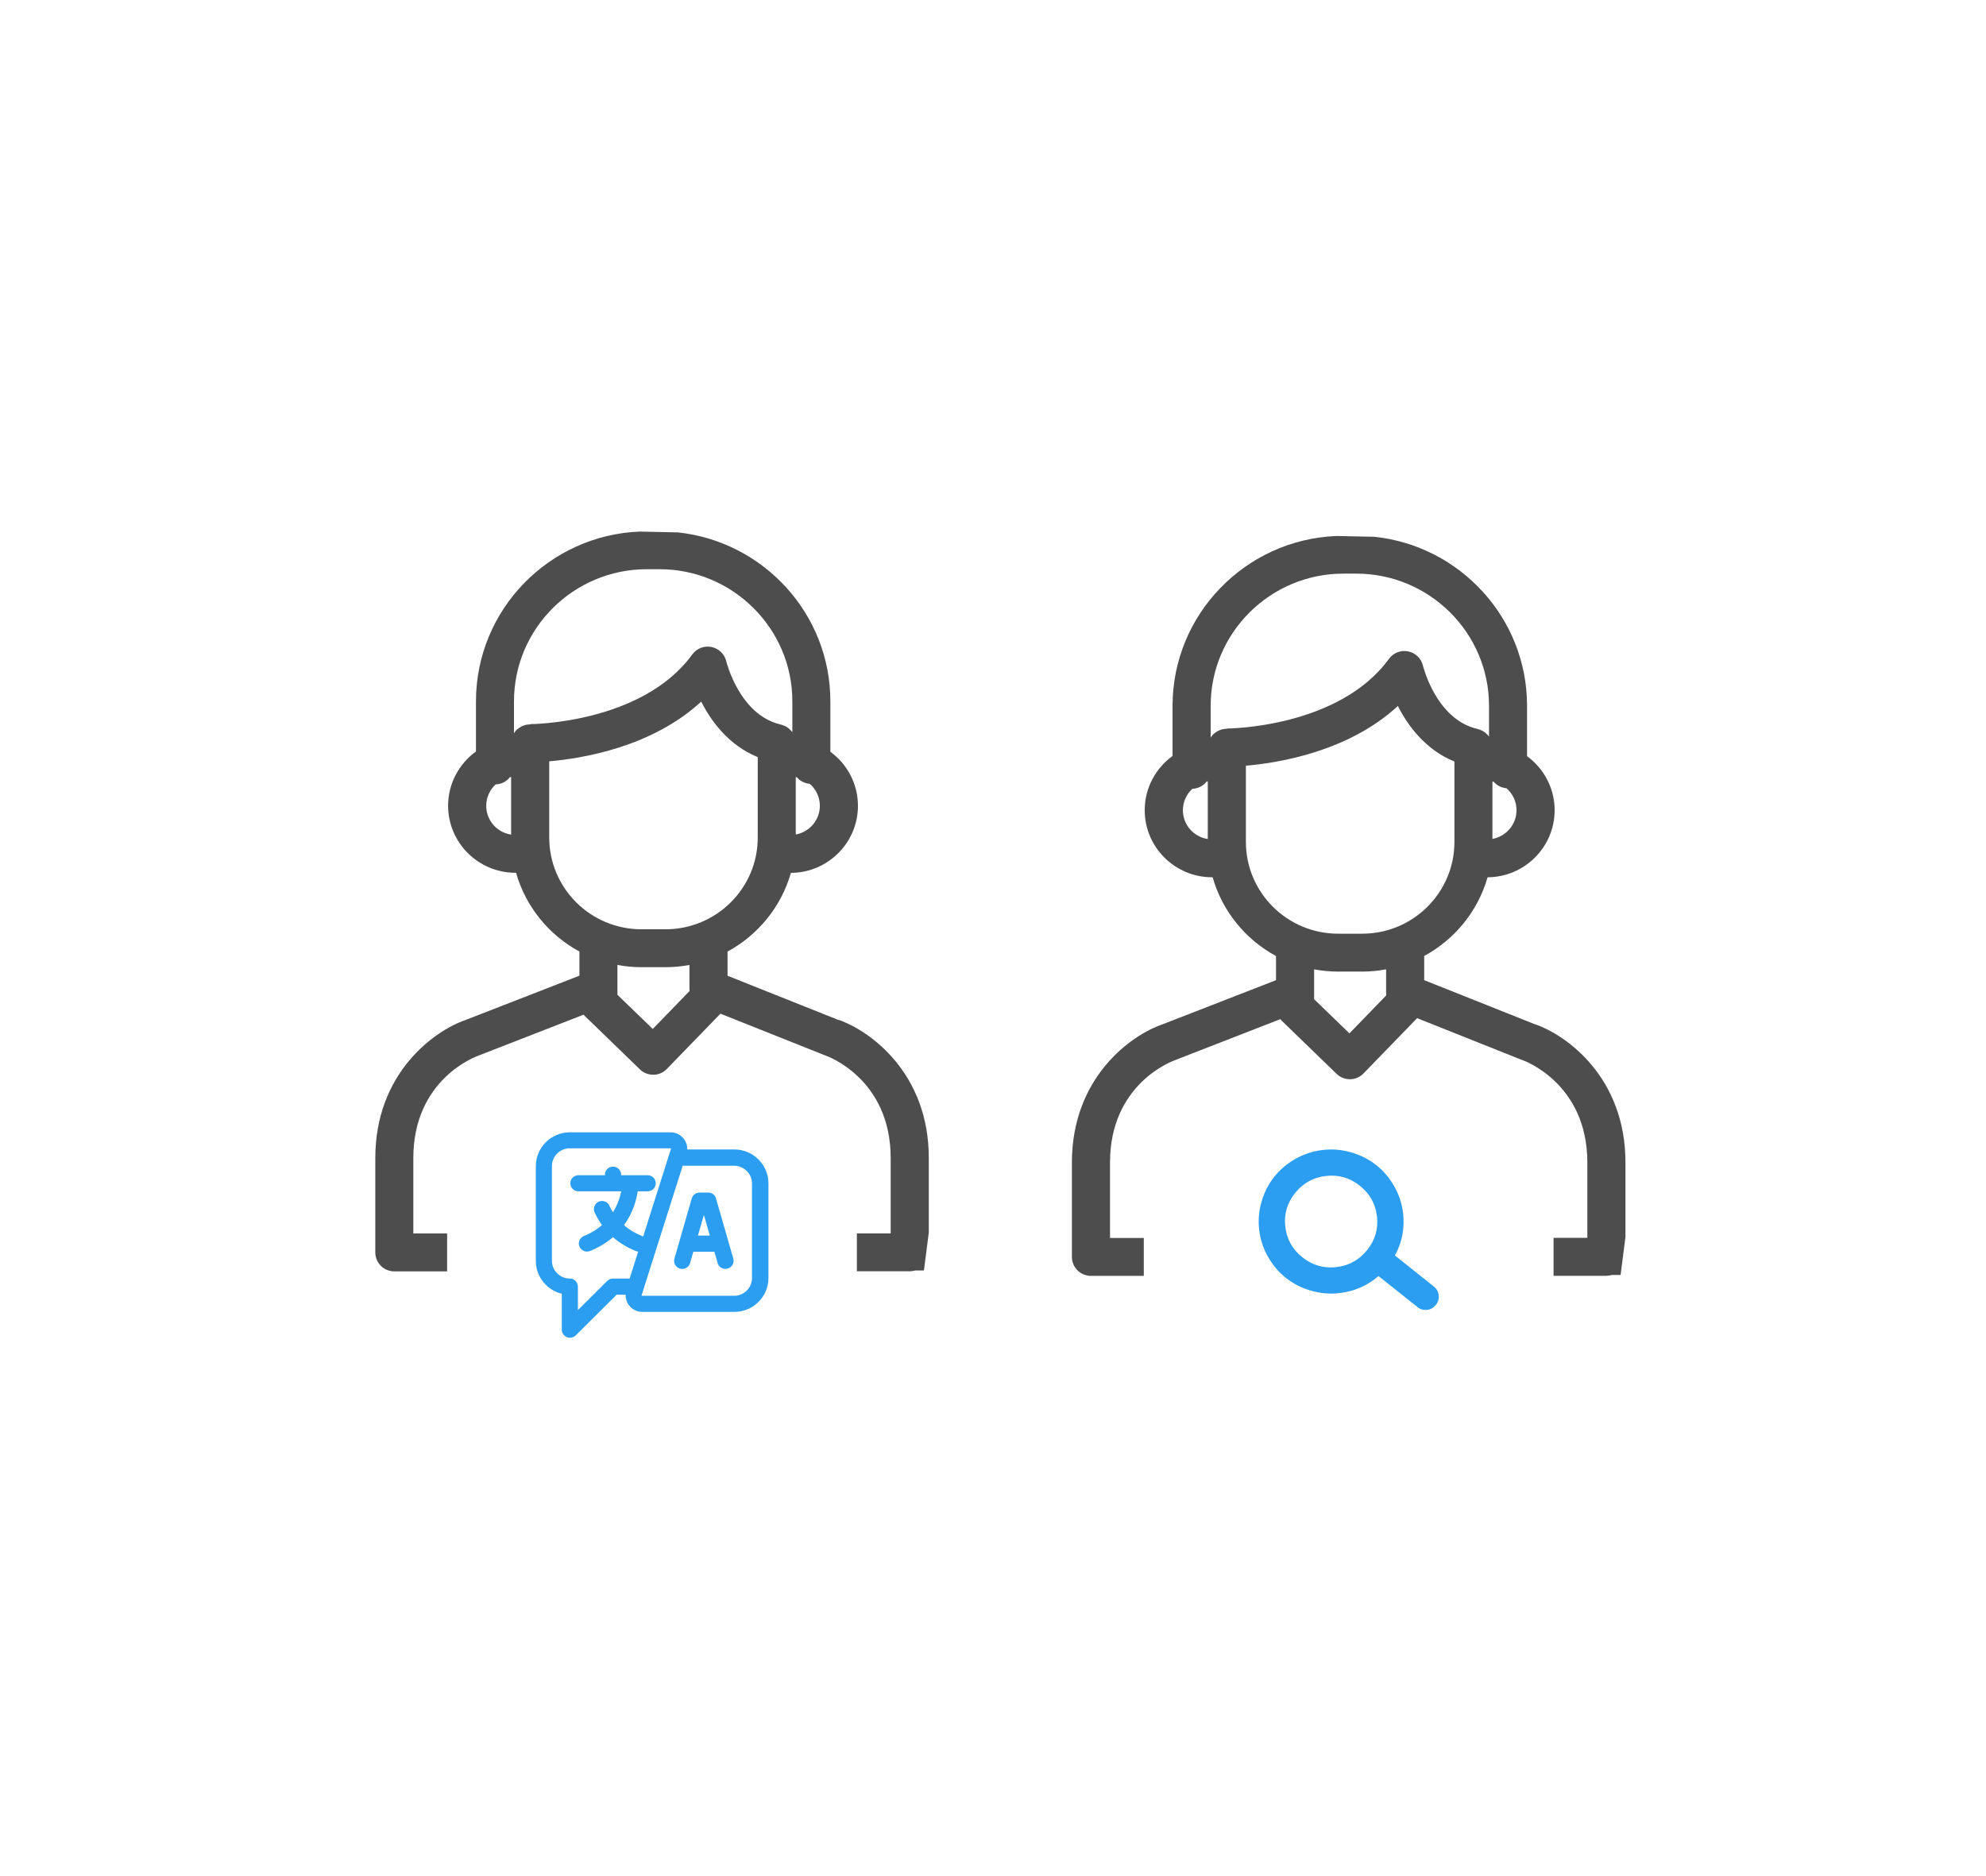 <svg width="127" height="120" viewBox="0 0 127 120" fill="none" xmlns="http://www.w3.org/2000/svg">
<path d="M53.611 65.235L46.525 62.41V60.861C48.479 59.803 49.956 57.997 50.577 55.83C52.945 55.818 54.864 53.897 54.864 51.541C54.864 50.124 54.169 48.866 53.1 48.082V44.858C53.1 39.26 48.824 34.635 43.346 34.052L40.909 34C35.099 34.229 30.437 39.009 30.437 44.858V48.065C29.357 48.849 28.655 50.112 28.655 51.536C28.655 53.903 30.593 55.824 32.966 55.824C32.978 55.824 32.989 55.824 33.001 55.824C33.616 57.991 35.099 59.803 37.053 60.861V62.405L29.782 65.235C27.765 65.927 24 68.637 24 74.074V80.106C24 80.775 24.546 81.318 25.218 81.318H28.592V78.894H26.431V74.074C26.431 69.026 30.426 67.579 30.587 67.522C30.604 67.516 30.627 67.51 30.644 67.499L37.323 64.898C37.352 64.938 37.386 64.972 37.421 65.006L40.921 68.397C41.151 68.62 41.455 68.74 41.772 68.74H41.789C42.111 68.74 42.421 68.603 42.645 68.368L46.071 64.835L52.738 67.493C52.738 67.493 52.784 67.51 52.801 67.516C52.841 67.528 56.957 68.963 56.957 74.068V78.888H54.795V81.312H58.175C58.29 81.312 58.405 81.295 58.514 81.261H59.083L59.394 78.837V74.063C59.394 68.631 55.635 65.921 53.611 65.224V65.235ZM50.893 49.706C50.893 49.706 50.939 49.718 50.962 49.718C51.163 49.952 51.456 50.106 51.784 50.135C52.18 50.478 52.428 50.981 52.428 51.541C52.428 52.456 51.761 53.217 50.887 53.377V49.712L50.893 49.706ZM32.685 53.383C31.782 53.245 31.093 52.474 31.093 51.541C31.093 50.998 31.328 50.512 31.696 50.169C32.07 50.158 32.397 49.981 32.61 49.706C32.633 49.706 32.656 49.7 32.685 49.695V53.377V53.383ZM33.909 46.333C33.869 46.333 33.823 46.333 33.782 46.339C33.771 46.339 33.754 46.339 33.742 46.344C33.713 46.344 33.685 46.35 33.662 46.356C33.644 46.356 33.627 46.367 33.61 46.367C33.587 46.367 33.57 46.379 33.547 46.384C33.524 46.39 33.507 46.401 33.483 46.407C33.466 46.413 33.449 46.419 33.432 46.424C33.409 46.436 33.386 46.447 33.363 46.459C33.351 46.459 33.34 46.47 33.328 46.476C33.305 46.487 33.282 46.504 33.254 46.522C33.242 46.527 33.236 46.533 33.225 46.539C33.202 46.556 33.179 46.573 33.156 46.59C33.144 46.596 33.139 46.602 33.127 46.607C33.104 46.624 33.087 46.642 33.064 46.659C33.058 46.664 33.047 46.676 33.035 46.682C33.018 46.699 33.001 46.722 32.983 46.739C32.978 46.75 32.966 46.756 32.961 46.767C32.943 46.785 32.932 46.807 32.914 46.83C32.909 46.842 32.897 46.853 32.892 46.865C32.886 46.876 32.88 46.888 32.868 46.899V44.858C32.868 40.198 36.679 36.407 41.363 36.407H42.174C46.858 36.407 50.669 40.198 50.669 44.858V46.83C50.669 46.83 50.64 46.802 50.629 46.785C50.617 46.767 50.605 46.756 50.588 46.739C50.577 46.722 50.559 46.71 50.548 46.693C50.537 46.682 50.525 46.67 50.508 46.659C50.491 46.642 50.479 46.63 50.462 46.613C50.45 46.602 50.433 46.59 50.422 46.579C50.404 46.567 50.387 46.55 50.37 46.539C50.353 46.527 50.341 46.522 50.324 46.51C50.307 46.499 50.289 46.487 50.272 46.476C50.255 46.464 50.238 46.459 50.215 46.447C50.197 46.441 50.18 46.43 50.163 46.424C50.14 46.413 50.117 46.407 50.094 46.396C50.077 46.396 50.065 46.384 50.048 46.379C50.025 46.373 49.996 46.361 49.973 46.356C49.962 46.356 49.95 46.35 49.939 46.344C47.283 45.744 46.456 42.331 46.444 42.302C46.341 41.839 45.967 41.479 45.502 41.382C45.03 41.284 44.553 41.473 44.272 41.856C41.065 46.27 34.001 46.316 33.903 46.316L33.909 46.333ZM44.093 63.245V63.388L41.743 65.812L39.484 63.628V61.719C39.978 61.81 40.49 61.862 41.013 61.862H42.559C43.082 61.862 43.593 61.81 44.088 61.719V63.245H44.093ZM42.565 59.437H41.019C37.765 59.437 35.122 56.807 35.122 53.571V48.694C37.248 48.511 41.685 47.785 44.841 44.875C45.484 46.144 46.611 47.676 48.456 48.425V53.571C48.456 56.807 45.812 59.437 42.559 59.437H42.565Z" fill="#4D4D4D"/>
<path d="M45.789 76.648C45.726 76.425 45.524 76.277 45.289 76.277H44.737C44.507 76.277 44.3 76.431 44.237 76.648L43.128 80.502C43.047 80.776 43.208 81.062 43.484 81.142C43.76 81.222 44.047 81.062 44.128 80.788L44.335 80.062H45.685L45.892 80.788C45.956 81.016 46.162 81.159 46.392 81.159C46.438 81.159 46.49 81.154 46.536 81.136C46.812 81.056 46.973 80.771 46.892 80.496L45.783 76.642L45.789 76.648ZM44.633 79.027L45.013 77.706L45.392 79.027H44.633Z" fill="#2C9EF1"/>
<path d="M46.95 73.521H43.95C43.956 73.286 43.887 73.052 43.743 72.857C43.536 72.583 43.226 72.423 42.881 72.423H36.444C35.242 72.423 34.265 73.395 34.265 74.59V80.645C34.265 81.662 34.972 82.52 35.926 82.749V85.047C35.926 85.259 36.053 85.442 36.248 85.522C36.311 85.55 36.38 85.562 36.449 85.562C36.581 85.562 36.719 85.51 36.817 85.413L39.432 82.811H40.007C40.001 83.046 40.07 83.28 40.214 83.475C40.421 83.749 40.731 83.909 41.076 83.909H46.962C48.163 83.909 49.14 82.937 49.14 81.742V75.688C49.14 74.493 48.163 73.521 46.962 73.521H46.95ZM40.277 81.777H39.202C39.064 81.777 38.932 81.834 38.834 81.925L36.955 83.795V82.291C36.955 82.005 36.725 81.777 36.438 81.777C35.811 81.777 35.294 81.268 35.294 80.639V74.584C35.294 73.961 35.806 73.446 36.438 73.446H42.875C42.875 73.446 42.892 73.446 42.904 73.458C42.915 73.469 42.91 73.481 42.904 73.486L41.128 79.09C41.128 79.09 41.082 79.061 41.053 79.055C40.611 78.878 40.231 78.649 39.904 78.363C40.484 77.563 40.702 76.717 40.783 76.196H41.415C41.703 76.196 41.932 75.968 41.932 75.682C41.932 75.396 41.703 75.167 41.415 75.167H39.72V75.133C39.72 74.847 39.49 74.618 39.202 74.618C38.915 74.618 38.685 74.847 38.685 75.133V75.167H36.989C36.702 75.167 36.472 75.396 36.472 75.682C36.472 75.968 36.702 76.196 36.989 76.196H39.725C39.656 76.551 39.507 77.043 39.197 77.54C39.116 77.409 39.036 77.266 38.972 77.117C38.852 76.86 38.547 76.745 38.283 76.86C38.024 76.98 37.909 77.283 38.024 77.546C38.156 77.837 38.317 78.106 38.495 78.358C38.191 78.626 37.811 78.867 37.34 79.055C37.076 79.164 36.944 79.461 37.053 79.724C37.133 79.924 37.329 80.05 37.535 80.05C37.599 80.05 37.668 80.039 37.725 80.016C38.323 79.775 38.806 79.472 39.197 79.129C39.616 79.495 40.105 79.793 40.656 80.016C40.708 80.039 40.76 80.05 40.812 80.05L40.266 81.771L40.277 81.777ZM48.088 81.742C48.088 82.366 47.577 82.88 46.944 82.88H41.059C41.059 82.88 41.041 82.88 41.03 82.869C41.019 82.857 41.024 82.846 41.03 82.84L43.657 74.561H46.944C47.571 74.561 48.088 75.07 48.088 75.699V81.754V81.742Z" fill="#2C9EF1"/>
<path d="M98.162 65.516L91.075 62.692V61.142C93.03 60.085 94.507 58.278 95.127 56.111C97.496 56.099 99.415 54.178 99.415 51.823C99.415 50.405 98.72 49.147 97.651 48.364V45.139C97.651 39.542 93.374 34.916 87.897 34.333L85.46 34.282C79.644 34.516 74.982 39.296 74.982 45.145V48.352C73.902 49.136 73.201 50.399 73.201 51.823C73.201 54.19 75.137 56.111 77.511 56.111C77.523 56.111 77.534 56.111 77.546 56.111C78.161 58.278 79.644 60.09 81.598 61.148V62.692L74.327 65.522C72.31 66.214 68.545 68.924 68.545 74.361V80.393C68.545 81.062 69.091 81.605 69.763 81.605H73.143V79.181H70.982V74.361C70.982 69.313 74.977 67.866 75.137 67.809C75.155 67.803 75.178 67.797 75.195 67.786L81.874 65.185C81.902 65.225 81.937 65.259 81.971 65.293L85.472 68.684C85.701 68.907 86.006 69.027 86.322 69.027H86.339C86.661 69.027 86.972 68.889 87.196 68.655L90.621 65.122L97.288 67.78C97.288 67.78 97.335 67.797 97.352 67.803C97.392 67.815 101.507 69.25 101.507 74.355V79.175H99.346V81.6H102.726C102.841 81.6 102.956 81.582 103.065 81.548H103.634L103.944 79.124V74.35C103.944 68.918 100.185 66.208 98.162 65.51V65.516ZM95.444 49.987C95.444 49.987 95.49 49.999 95.513 49.999C95.714 50.233 96.007 50.388 96.334 50.416C96.731 50.759 96.978 51.263 96.978 51.823C96.978 52.738 96.311 53.498 95.438 53.658V49.993L95.444 49.987ZM77.235 53.664C76.333 53.527 75.643 52.755 75.643 51.823C75.643 51.28 75.879 50.794 76.247 50.451C76.62 50.439 76.948 50.262 77.16 49.987C77.183 49.987 77.207 49.982 77.235 49.976V53.658V53.664ZM78.46 46.614C78.419 46.614 78.373 46.614 78.333 46.62C78.322 46.62 78.304 46.62 78.293 46.626C78.264 46.626 78.235 46.631 78.212 46.637C78.195 46.637 78.178 46.648 78.161 46.648C78.138 46.648 78.12 46.66 78.097 46.666C78.074 46.671 78.057 46.683 78.034 46.688C78.017 46.694 78 46.7 77.982 46.706C77.959 46.717 77.936 46.728 77.913 46.74C77.902 46.74 77.891 46.751 77.879 46.757C77.856 46.769 77.833 46.786 77.804 46.803C77.793 46.809 77.787 46.814 77.775 46.82C77.752 46.837 77.73 46.854 77.707 46.871C77.695 46.877 77.689 46.883 77.678 46.889C77.655 46.906 77.638 46.923 77.615 46.94C77.609 46.946 77.597 46.957 77.586 46.963C77.569 46.98 77.551 47.003 77.534 47.02C77.528 47.032 77.517 47.037 77.511 47.049C77.494 47.066 77.482 47.089 77.465 47.112C77.459 47.123 77.448 47.134 77.442 47.146C77.436 47.157 77.431 47.169 77.419 47.18V45.139C77.419 40.479 81.23 36.689 85.914 36.689H86.725C91.409 36.689 95.219 40.479 95.219 45.139V47.112C95.219 47.112 95.191 47.083 95.179 47.066C95.168 47.049 95.156 47.037 95.139 47.02C95.127 47.003 95.11 46.992 95.099 46.974C95.087 46.963 95.076 46.952 95.058 46.94C95.041 46.923 95.03 46.911 95.013 46.894C95.001 46.883 94.984 46.871 94.972 46.86C94.955 46.849 94.938 46.831 94.921 46.82C94.903 46.809 94.892 46.803 94.875 46.791C94.857 46.78 94.84 46.769 94.823 46.757C94.806 46.746 94.788 46.74 94.765 46.728C94.748 46.723 94.731 46.711 94.714 46.706C94.691 46.694 94.668 46.688 94.645 46.677C94.627 46.677 94.616 46.666 94.599 46.66C94.576 46.654 94.547 46.643 94.524 46.637C94.513 46.637 94.501 46.631 94.49 46.626C91.834 46.025 91.006 42.612 90.995 42.583C90.891 42.12 90.518 41.76 90.052 41.663C89.581 41.566 89.104 41.754 88.822 42.137C85.615 46.551 78.552 46.597 78.454 46.597L78.46 46.614ZM88.644 63.526V63.669L86.293 66.094L84.035 63.91V62C84.529 62.091 85.04 62.143 85.564 62.143H87.11C87.633 62.143 88.144 62.091 88.638 62V63.526H88.644ZM87.115 59.719H85.569C82.316 59.719 79.672 57.089 79.672 53.852V48.975C81.799 48.792 86.236 48.066 89.391 45.156C90.035 46.425 91.162 47.958 93.007 48.707V53.852C93.007 57.089 90.363 59.719 87.11 59.719H87.115Z" fill="#4D4D4D"/>
<path d="M91.692 82.286L89.203 80.302C89.657 79.468 89.83 78.57 89.726 77.621C89.657 77.003 89.468 76.42 89.163 75.883C88.858 75.345 88.479 74.894 88.019 74.528C87.559 74.162 87.036 73.893 86.439 73.716C85.841 73.538 85.232 73.481 84.611 73.55C83.99 73.618 83.404 73.807 82.864 74.11C82.323 74.413 81.869 74.791 81.501 75.248C81.134 75.705 80.863 76.226 80.685 76.82C80.507 77.415 80.45 78.021 80.519 78.638C80.588 79.256 80.777 79.839 81.082 80.377C81.386 80.914 81.766 81.366 82.226 81.732C82.685 82.098 83.208 82.366 83.806 82.543C84.404 82.721 85.013 82.778 85.634 82.709C86.594 82.601 87.433 82.24 88.151 81.617L90.64 83.596C90.812 83.744 91.019 83.801 91.255 83.778C91.491 83.756 91.669 83.647 91.818 83.464C91.968 83.281 92.025 83.075 92.002 82.852C91.979 82.629 91.876 82.435 91.698 82.292L91.692 82.286ZM87.421 79.959C86.91 80.594 86.255 80.954 85.45 81.046C84.645 81.137 83.921 80.925 83.283 80.417C82.645 79.908 82.283 79.256 82.191 78.456C82.099 77.655 82.312 76.935 82.823 76.3C83.335 75.665 83.99 75.305 84.795 75.214C85.599 75.122 86.324 75.334 86.962 75.843C87.6 76.352 87.962 77.003 88.054 77.804C88.146 78.604 87.933 79.325 87.421 79.959Z" fill="#2C9EF1"/>
</svg>
